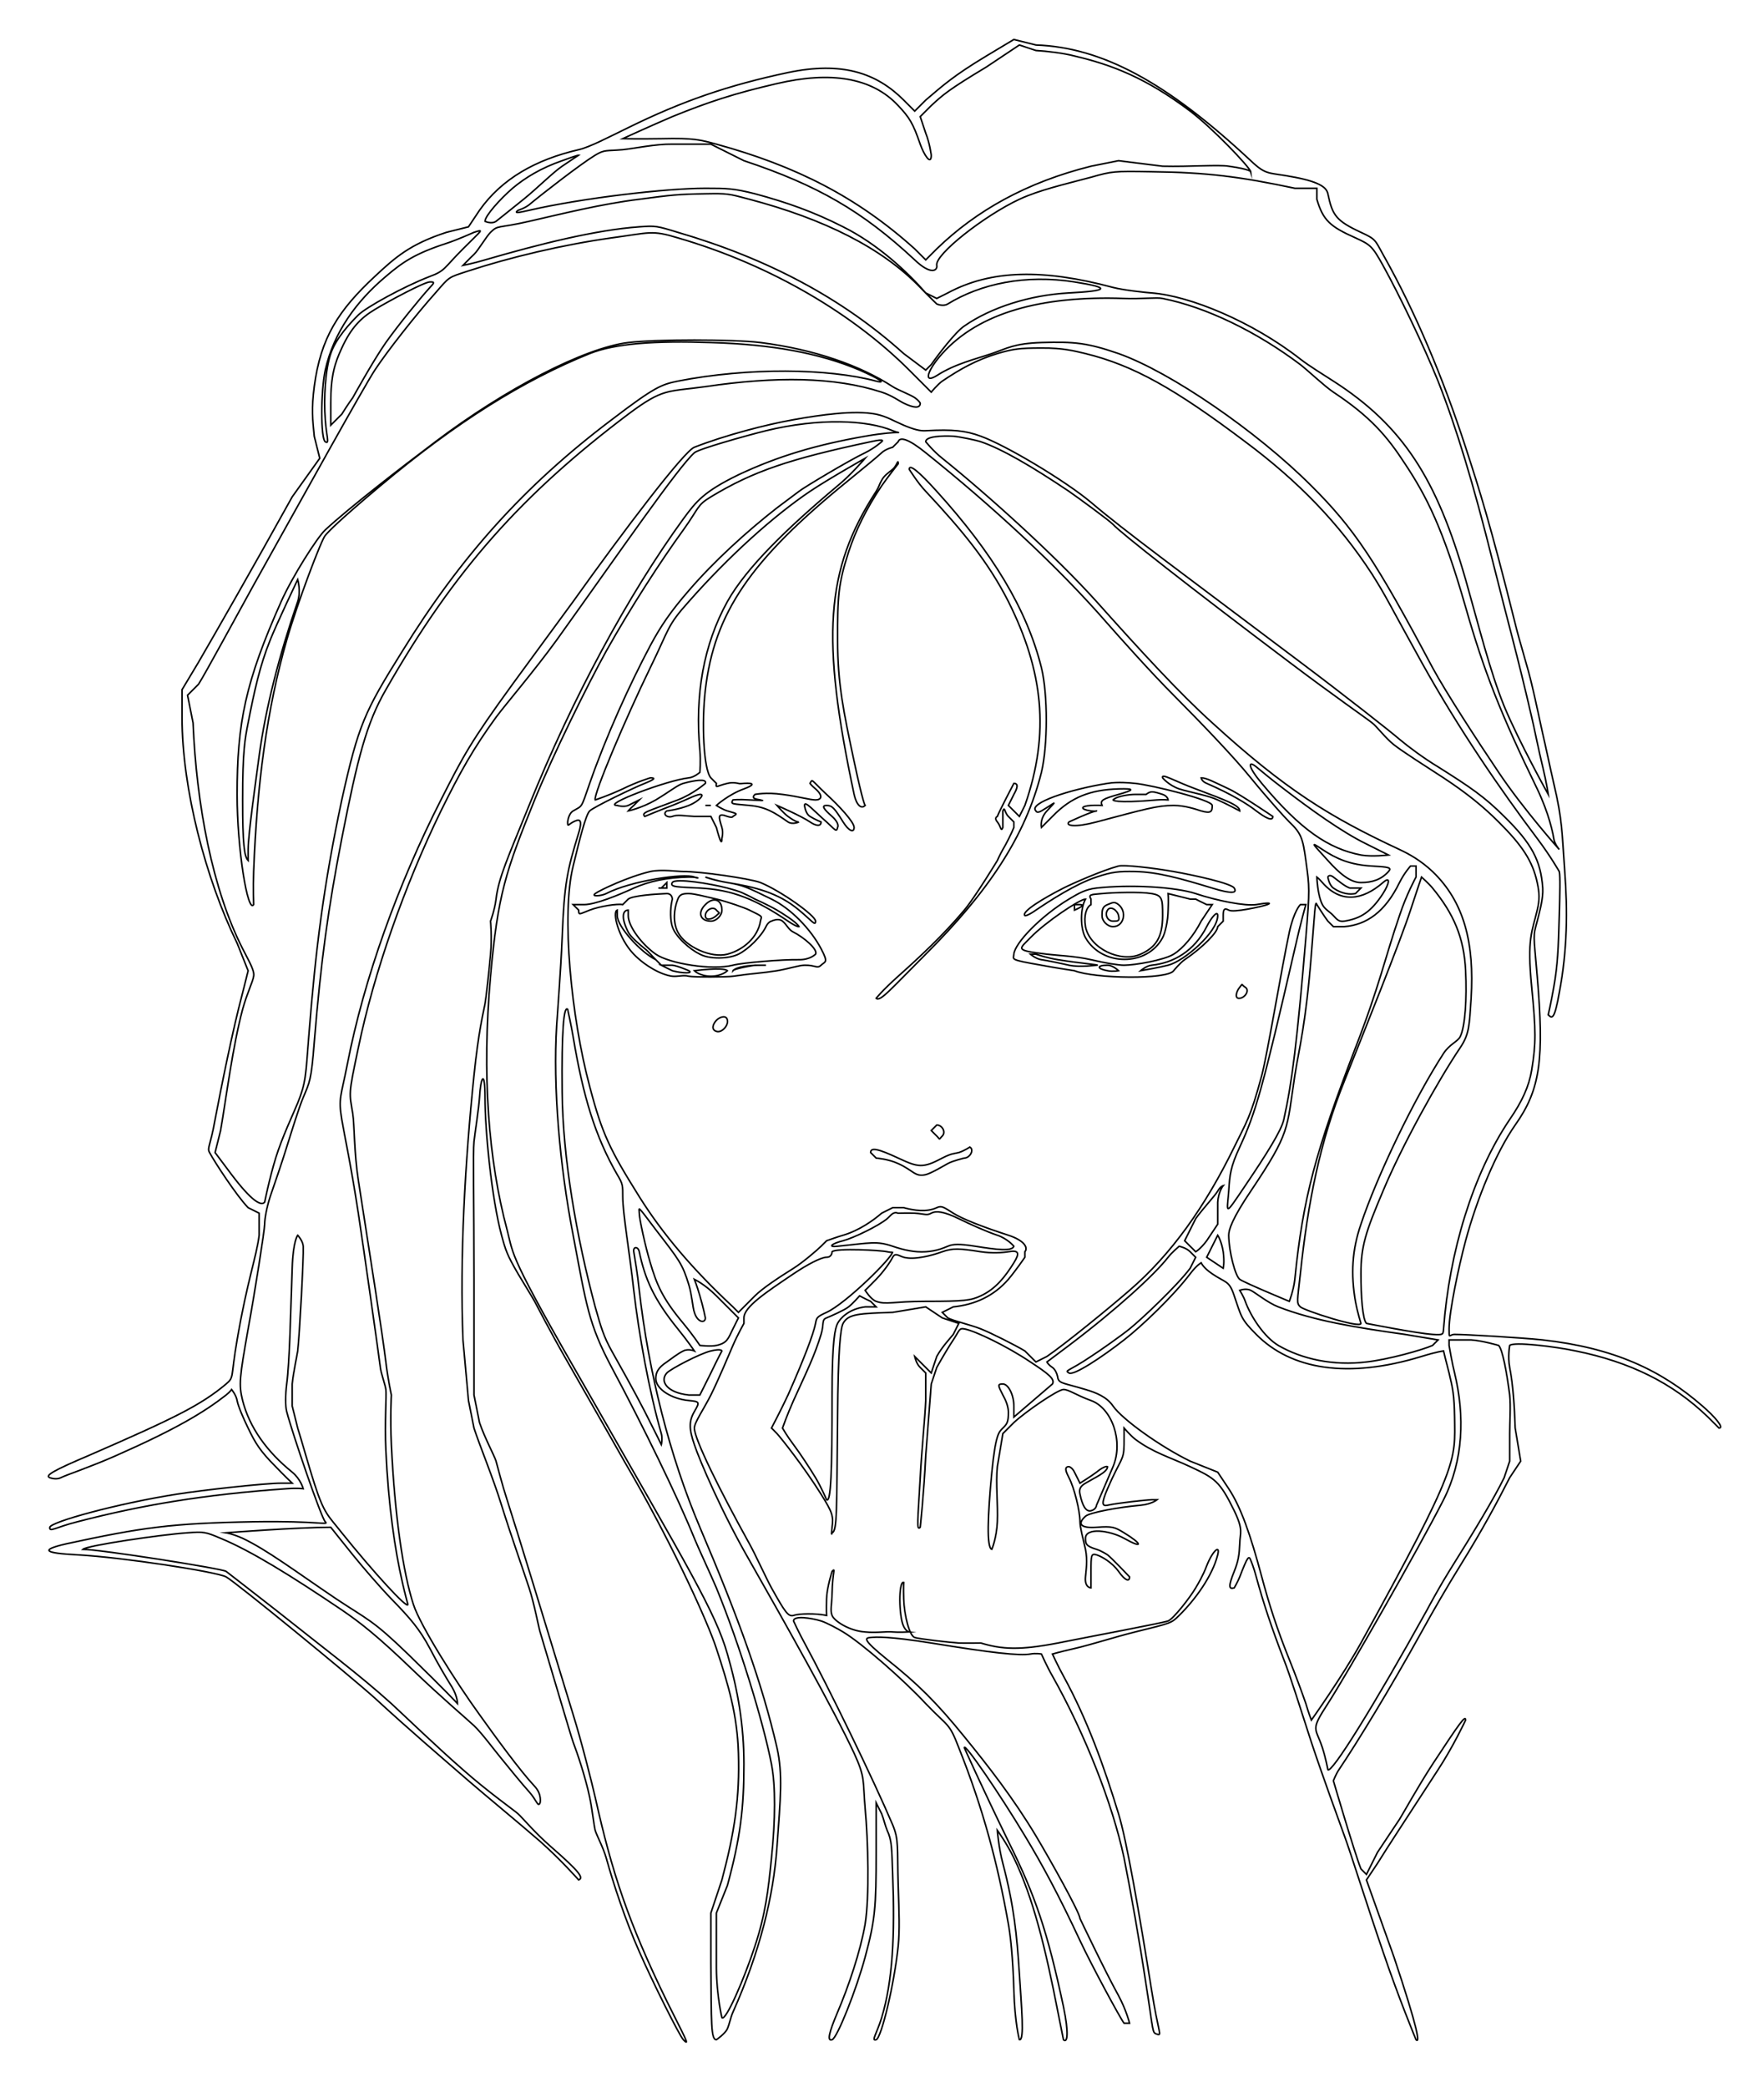 <?xml version="1.0" encoding="UTF-8"?>
<svg xmlns="http://www.w3.org/2000/svg" xmlns:xlink="http://www.w3.org/1999/xlink" width="453.843pt" height="536.854pt" viewBox="0 0 453.843 536.854" version="1.1">
<g id="surface1">
<path style="fill:none;stroke-width:0.399;stroke-linecap:butt;stroke-linejoin:miter;stroke:rgb(0%,0%,0%);stroke-opacity:1;stroke-miterlimit:10;" d="M 257.955 450.716 C 249.451 445.606 246.689 443.044 242.365 439.376 L 239.529 436.54 L 236.697 439.376 C 229.681 446.392 220.806 449.36 206.931 446.462 C 191.681 443.22 179.818 439.173 165.83 432.29 C 160.732 429.806 155.838 427.243 153.072 426.618 C 142.025 424.067 133.279 419.134 127.56 411.028 L 124.724 406.778 L 119.056 405.36 C 109.619 402.294 105.814 398.852 100.63 394.02 C 91.302 385.321 86.705 378.321 85.041 365.673 C 84.302 360.052 84.611 357.149 85.041 352.919 L 86.459 347.247 L 79.373 337.325 C 69.064 318.731 59.541 302.165 55.275 294.806 L 51.025 287.72 L 51.025 280.634 C 51.025 262.208 57.123 239.083 65.197 222.524 L 68.033 215.435 L 66.615 209.767 C 64.048 200.185 61.123 185.52 59.529 177.169 C 58.298 170.188 57.423 169.903 58.111 168.665 C 59.443 166.161 65.08 157.548 68.033 154.489 L 70.869 153.071 L 70.869 147.403 C 70.166 141.778 67.826 135.841 65.197 120.474 C 63.494 110.7 64.521 110.974 62.361 109.134 C 55.849 103.669 49.025 100.317 26.931 90.708 C 17.798 86.833 15.685 85.548 17.009 85.04 C 17.009 85.04 18.58 84.395 19.841 85.04 C 21.099 85.696 27.541 87.829 34.017 90.708 C 49.576 97.571 56.779 101.938 62.361 106.302 C 63.466 107.192 63.779 107.72 63.779 107.72 C 63.779 107.72 64.966 106.282 65.197 104.884 C 65.435 103.485 66.791 100.345 68.033 97.798 C 69.869 93.962 71.111 91.884 75.119 87.876 C 77.076 85.825 79.373 83.622 79.373 83.622 C 79.373 83.622 77.955 83.622 76.537 83.622 C 72.283 83.622 56.607 81.884 49.607 80.79 C 34.209 78.349 17.287 73.673 17.009 72.286 C 16.818 70.88 18.595 72.329 24.095 73.7 C 40.552 77.989 56.744 80.724 77.955 82.204 C 80.779 82.415 82.205 82.204 82.205 82.204 C 82.205 82.204 81.568 84.665 79.373 86.458 C 72.763 91.809 68.365 98.017 66.615 104.884 C 65.588 109.009 65.818 110.747 68.033 123.309 C 69.822 133.067 72.283 148.821 72.283 150.239 C 72.283 151.657 72.826 154.63 73.701 157.325 C 74.619 160.005 76.713 166.017 77.955 170.079 C 79.232 174.138 81.099 180.227 82.205 182.837 C 83.845 186.759 84.279 187.118 85.041 197.009 C 86.783 218.196 88.611 231.364 92.127 249.45 C 96.22 270.313 98.505 279.13 103.466 287.72 C 121.021 318.497 138.662 338.114 165.83 358.587 C 174.908 365.38 175.845 364.294 185.673 365.673 C 203.9 368.364 218.896 368.196 231.025 364.255 C 233.724 363.384 235.423 362.044 236.697 361.423 C 239.248 360.188 240.947 360.005 240.947 361.423 C 240.947 361.423 240.685 362.017 239.529 362.841 C 238.357 363.63 235.037 364.884 233.861 365.673 C 225.541 371.079 213.904 375.212 199.845 377.013 C 192.81 377.876 172.861 377.876 165.83 377.013 C 154.576 375.63 134.31 365.181 116.22 351.501 C 107.166 344.677 94.123 334.591 87.877 328.821 C 85.802 326.892 79.431 316.864 76.537 310.399 C 67.314 289.681 65.197 279.216 65.197 260.79 C 65.197 246.618 67.947 230.04 69.451 232.442 C 69.451 232.442 69.295 236.7 69.451 240.946 C 70.318 263.606 72.877 282.763 77.955 300.477 C 80.689 310.013 86.908 326.368 87.877 327.407 C 88.81 328.474 91.193 331.052 102.048 340.161 C 121.591 356.56 138.822 367.274 155.908 374.177 C 162.486 376.81 172.923 377.509 187.088 377.013 C 202.673 376.552 214.92 374.356 225.357 369.927 C 230.552 367.657 232.345 366.356 229.611 367.091 C 217.287 370.392 196.666 370.638 178.584 367.091 C 174.427 366.208 172.838 365.778 161.576 357.169 C 138.939 340.11 122.611 321.759 107.716 297.642 C 97.955 282.017 96.423 278.743 92.127 259.372 C 87.412 237.192 85.404 221.032 83.623 198.427 C 82.845 188.536 82.912 186.677 80.787 181.419 C 79.728 178.79 76.787 172.665 75.119 167.247 C 73.463 161.825 72.283 155.907 72.283 155.907 C 71.373 154.821 68.908 156.212 63.779 162.993 L 59.529 168.665 L 60.947 174.333 C 62.392 182.712 64.048 195.931 66.615 205.513 C 67.728 209.618 69.259 212.614 69.451 214.02 C 69.697 215.415 68.552 217.321 66.615 221.106 C 58.892 236.259 54.748 257.977 53.857 279.216 L 52.443 286.302 L 55.275 289.138 C 56.826 291.513 65.326 307.212 69.451 314.649 C 82.588 338.157 97.545 365.173 100.63 369.927 C 103.728 374.677 111.478 384.501 116.22 389.77 C 119.947 394.04 119.334 393.685 124.724 395.438 C 135.502 398.962 148.947 402.165 161.576 403.942 C 171.412 405.255 171.806 406.013 178.584 403.942 C 203.084 396.825 224.084 383.958 238.115 369.927 C 241.119 366.919 243.783 364.255 243.783 364.255 C 243.783 364.255 245.455 366.278 246.619 367.091 C 251.322 370.255 255.369 372.52 260.791 374.177 C 264.869 375.384 266.459 375.595 272.13 375.595 C 277.798 375.653 280.705 374.813 283.466 374.177 C 295.857 371.134 306.459 365.149 324.572 351.501 C 338.209 341.337 348.677 330.56 357.17 317.485 C 360.947 311.489 360.994 310.923 369.927 294.806 C 379.576 277.47 390.306 261.903 399.689 249.45 C 403.103 244.923 405.361 240.946 405.361 240.946 C 405.65 239.56 405.509 235.274 405.361 229.61 C 405.138 221.11 404.935 216.767 403.943 211.185 C 403.205 206.997 402.525 204.099 402.525 204.099 C 403.517 203.087 404.13 202.786 405.361 209.767 C 407.482 220.903 407.502 231.056 406.775 240.946 C 406.033 250.841 406.24 253.974 403.943 263.626 C 402.986 267.767 401.763 273.626 401.107 276.38 C 400.47 279.142 399.287 285.009 398.271 289.138 C 397.318 293.282 395.005 300.591 394.021 304.727 C 387.505 330.856 384.767 339.298 381.263 350.083 C 375.572 367.606 368.38 384.888 360.005 399.688 C 357.943 403.407 358.197 403.583 354.334 405.36 C 347.912 408.352 346.99 409.731 345.83 415.282 C 345.513 416.661 344.287 418.192 337.326 419.532 C 330.369 420.884 330.107 419.892 325.99 423.786 C 304.22 444.083 287.709 452.927 270.713 453.548 L 265.041 454.966 Z M 280.634 450.716 C 290.291 448.45 299.08 445.071 310.396 436.54 C 316.048 432.267 325.576 422.306 325.99 420.95 C 325.99 420.95 325.931 421.579 320.318 422.368 C 317.521 422.81 310.396 422.196 303.31 422.368 L 291.97 423.786 L 284.884 422.368 C 268.384 418.255 255.377 410.97 245.201 401.106 L 242.365 398.274 L 239.529 401.106 C 224.783 414.384 209.013 422.427 188.506 428.036 C 184.4 429.138 182.834 429.661 174.334 429.454 C 168.666 429.356 164.412 429.454 164.412 429.454 C 164.412 429.454 171.951 432.907 177.166 435.122 C 186.361 438.856 193.048 441.079 204.095 443.626 C 217.9 446.841 228.513 445.216 235.279 437.958 C 238.201 434.868 239.103 433.395 240.947 428.036 C 241.884 425.36 243.783 422.368 243.783 425.204 C 243.783 425.204 243.42 428.239 242.365 430.872 L 240.947 435.122 L 243.783 437.958 C 246.912 440.837 248.236 442.04 257.955 447.88 L 266.459 453.548 L 270.713 452.13 C 273.541 451.974 277.896 451.446 280.634 450.716 Z M 195.591 423.786 C 214.42 417.52 226.056 410.841 239.529 398.274 C 243.623 394.349 245.447 395.458 245.201 396.856 C 244.658 399.638 257.466 409.669 266.459 413.864 C 271.603 416.251 278.041 417.7 284.884 419.532 C 290.341 421.067 290.556 421.122 300.474 420.95 C 314.646 420.802 323.463 419.645 337.326 416.696 L 342.998 416.696 L 342.998 413.864 C 344.588 408.423 346.443 406.825 352.92 403.942 C 356.787 402.181 357.255 401.813 360.005 396.856 C 364.127 389.419 370.463 376.29 374.177 367.091 C 378.853 355.224 383.209 340.946 388.349 320.317 C 392.123 305.192 394.447 297.204 398.271 280.634 C 398.935 277.876 400.08 272.005 401.107 267.876 C 402.107 263.743 402.525 260.79 402.525 260.79 C 402.525 260.79 394.998 274.31 391.185 283.47 C 387.47 292.665 384.759 303.798 381.263 316.067 C 373.841 341.954 365.138 355.606 347.248 367.091 C 344.873 368.634 340.974 371.013 338.744 372.759 C 326.459 382.36 310.369 389.024 300.474 389.77 C 299.064 389.868 293.298 390.477 290.556 391.185 C 272.755 395.954 259.263 395.817 248.033 389.77 L 245.201 388.352 L 242.365 389.77 C 237.716 395.118 229.99 402.364 221.107 406.778 C 213.529 410.638 206.638 413.067 198.427 415.282 C 192.927 416.653 191.341 416.696 185.673 416.696 C 175.752 416.696 154.127 414.216 140.318 411.028 C 137.556 410.392 136.349 410.177 137.482 411.028 C 137.482 411.028 139.216 411.556 140.318 412.446 C 143.584 415.169 153.681 423.013 157.326 425.204 C 159.736 426.692 160.177 426.251 164.412 426.618 C 167.232 426.907 172.916 428.11 177.166 428.036 L 187.088 428.036 Z M 153.072 425.204 C 153.072 425.204 151.158 423.97 148.822 422.368 C 146.47 420.782 142.216 416.52 138.9 413.864 C 135.595 411.188 131.814 408.192 131.814 408.192 C 130.638 407.403 128.978 408.192 128.978 408.192 C 128.978 409.61 132.857 413.907 136.064 416.696 C 139.326 419.427 143.459 421.938 148.822 423.786 C 152.81 425.251 153.072 425.204 153.072 425.204 Z M 197.009 413.864 C 216.193 408.794 231.103 401.38 240.947 391.185 C 242.908 389.142 245.201 386.935 245.201 386.935 C 245.201 386.935 246.834 386.185 248.033 386.935 C 256.486 392.134 268.033 394.599 280.634 392.602 C 290.431 391.052 289.123 390.306 279.216 389.77 C 269.31 389.251 259.271 386.118 252.287 381.263 C 249.935 379.681 245.404 373.669 243.783 371.345 L 242.365 369.927 L 236.697 374.177 C 220.896 388.403 201.709 398.599 178.584 405.36 C 173.162 407.017 172.904 407.087 168.662 406.778 C 157.353 405.985 142.588 402.227 128.978 398.274 C 126.267 397.442 123.31 396.856 123.31 396.856 C 123.31 396.856 125.107 398.724 126.142 399.688 C 127.181 400.653 129.377 404.376 130.396 405.36 C 132.423 407.341 132.029 406.282 140.318 408.192 C 148.607 410.079 158.818 412.653 168.662 413.864 C 177.091 414.989 178.588 415.157 185.673 415.282 C 191.341 415.38 191.533 415.329 197.009 413.864 Z M 123.31 401.106 C 118.298 396.095 118.791 395.497 114.806 394.02 C 108.189 391.481 98.392 386.095 96.38 384.099 C 94.377 382.095 90.654 378.204 89.291 374.177 C 87.908 370.157 87.439 362.821 87.877 357.169 C 88.173 352.927 89.072 350.739 87.877 351.501 C 86.673 352.251 86.697 364.38 87.877 369.927 C 90.041 379.606 95.865 387.642 103.466 394.02 C 107.771 397.708 110.97 399.895 119.056 402.524 C 121.755 403.392 126.142 405.36 126.142 405.36 C 128.845 406.216 128.31 406.126 123.31 401.106 Z M 114.806 391.185 C 111.959 388.028 106.759 381.626 103.466 377.013 C 100.213 372.368 94.963 362.841 94.963 362.841 C 94.963 362.841 93.611 361.001 92.127 358.587 L 89.291 355.751 L 89.291 361.423 C 89.291 368.509 90.33 371.743 92.127 375.595 C 94.486 380.751 96.986 383.325 100.63 385.517 C 104.267 387.72 113.388 392.602 114.806 392.602 C 116.22 392.665 115.779 392.216 114.806 391.185 Z M 303.31 388.352 C 314.431 386.149 327.423 379.872 338.744 371.345 C 340.97 369.591 344.9 365.841 347.248 364.255 C 356.705 357.997 361.041 352.962 365.673 345.829 C 371.15 337.56 375.404 329.415 381.263 308.981 C 385.923 292.622 390.369 281.317 399.689 262.208 C 402.74 255.813 403.724 250.852 403.943 249.45 C 404.123 248.048 405.361 246.618 405.361 246.618 C 405.361 246.618 396.076 257.04 389.767 266.462 C 384.22 274.685 376.13 287.157 372.759 293.388 C 358.123 320.923 352.623 329.157 341.58 340.161 C 327.548 354.192 305.334 369.446 291.97 374.177 C 283.931 376.946 280.63 377.267 272.13 377.013 C 265.048 376.767 263.4 375.548 259.373 374.177 C 255.353 372.794 249.959 371.587 245.201 368.509 C 241.595 366.255 242.822 369.966 246.619 374.177 C 256.099 384.712 272.142 389.095 293.388 388.352 C 297.638 388.188 301.931 388.669 303.31 388.352 Z M 80.787 310.399 C 76.173 296.997 72.576 283.352 70.869 270.712 C 69.931 263.688 68.091 250.868 68.033 246.618 C 68.033 243.782 68.033 243.782 68.033 243.782 C 67.029 244.786 66.615 248.036 66.615 259.372 C 66.615 272.13 67.22 275.044 68.033 279.216 C 69.67 287.56 71.048 293.907 73.701 300.477 C 75.259 304.431 80.787 316.067 80.787 316.067 C 80.787 316.067 81.67 313.091 80.787 310.399 Z M 80.787 310.399 " transform="matrix(1,0,0,-1,-4.193,465.122)"/>
<path style="fill:none;stroke-width:0.399;stroke-linecap:butt;stroke-linejoin:miter;stroke:rgb(0%,0%,0%);stroke-opacity:1;stroke-miterlimit:10;" d="M 208.349 357.169 C 201.369 355.938 190.759 353.173 182.838 350.083 C 180.189 349.067 164.822 328.86 151.654 310.399 C 148.322 305.81 141.064 296.017 136.064 289.138 C 125.236 274.231 123.412 270.747 117.638 259.372 C 106.701 237.903 97.873 213.602 93.545 191.341 C 91.923 182.993 91.201 182.759 92.127 177.169 C 92.83 172.974 94.451 165.681 96.38 153.071 C 97.666 144.669 101.709 116.2 102.048 113.388 C 102.189 111.977 103.275 109.122 103.466 107.72 C 103.67 106.313 103.13 99.204 103.466 92.126 C 104.107 77.97 105.806 66.395 107.716 58.11 C 108.326 55.345 109.134 52.442 109.134 52.442 C 109.134 51.024 100.119 60.927 92.127 70.868 C 88.638 75.333 87.638 75.528 85.041 83.622 C 83.728 87.665 81.654 95.099 80.787 97.798 L 79.373 103.466 L 79.373 109.134 C 79.646 111.954 80.568 116.239 80.787 117.638 C 81.263 121.864 82.349 141.739 82.205 144.567 C 82.119 145.981 80.787 147.403 80.787 147.403 C 80.787 147.403 79.58 145.981 79.373 138.899 C 78.955 127.567 78.713 114.755 77.955 109.134 C 77.603 106.321 77.588 103.419 77.955 102.048 C 79.365 96.559 86.857 74.684 87.877 73.7 C 88.877 72.7 86.455 73.97 69.451 73.7 C 48.193 73.329 40.654 72.224 21.259 68.032 C 14.353 66.438 15.603 65.642 24.095 65.196 C 35.42 64.602 59.861 60.86 62.361 59.528 C 64.853 58.173 94.31 34.036 100.63 28.349 C 110.021 19.712 117.24 13.595 124.724 7.087 C 129.009 3.376 137.802 -3.855 143.15 -8.503 C 148.459 -13.198 153.072 -18.425 153.072 -18.425 C 154.392 -17.909 153.463 -16.444 145.986 -9.921 C 141.709 -6.202 138.545 -2.355 137.482 -1.417 C 136.427 -0.468 129.677 4.286 123.31 9.923 C 116.892 15.501 108.013 24.052 104.884 26.931 C 96.459 34.517 88.427 40.438 75.119 51.024 C 68.42 56.259 62.361 60.946 62.361 60.946 C 61.162 61.696 29.763 66.614 25.513 66.614 C 26.548 67.583 45.373 70.372 52.443 70.868 C 56.681 71.165 57.033 71.11 60.947 69.45 C 68.806 66.208 79.201 59.743 92.127 51.024 C 96.81 47.829 101.377 44.294 110.552 35.434 C 117.701 28.556 124.072 23.192 126.142 21.259 C 128.201 19.309 131.408 14.927 133.228 12.755 C 135.009 10.552 138.42 6.36 140.318 4.251 C 142.232 2.161 142.599 0.114 143.15 1.419 C 143.15 1.419 143.677 3.606 141.736 5.669 C 137.869 9.813 131.685 18.333 127.56 24.095 C 121.728 32.122 112.267 47.04 110.552 52.442 C 107.923 60.528 105.752 75.142 104.884 93.544 C 104.548 100.622 104.884 106.302 104.884 106.302 C 104.884 106.302 103.955 110.583 103.466 114.806 C 102.627 121.841 99.416 141.97 96.38 161.575 C 95.295 168.579 95.377 175.782 94.963 178.587 C 94.076 184.185 93.728 183.114 96.38 195.595 C 100.404 215.024 108.318 237.431 117.638 256.54 C 122.662 266.704 125.982 272.606 131.814 280.634 C 134.353 284.044 141.572 292.45 147.404 300.477 C 163.904 323.524 178.623 344.872 182.838 348.665 C 183.888 349.618 195.763 352.962 201.263 354.337 C 215.037 357.669 227.338 357.102 233.861 354.337 C 236.49 353.278 236.552 354.606 226.775 352.919 C 214.213 350.704 204.435 347.825 194.177 342.997 C 185.259 338.645 183.365 336.22 180.002 331.657 C 165.841 312.165 151.466 285.552 140.318 257.954 C 135.006 244.813 132.482 239.489 131.814 233.86 C 131.478 231.048 130.396 228.192 130.396 228.192 C 130.396 228.192 130.802 223.919 130.396 219.688 C 130.033 215.45 129.236 208.325 128.978 206.931 C 128.439 204.149 127.31 199.786 126.142 188.505 C 123.814 165.95 122.455 141.716 123.31 120.474 L 124.724 104.884 L 126.142 97.798 C 127.435 93.747 131.158 84.731 133.228 77.954 C 135.771 69.841 139.002 60.739 140.318 56.692 C 141.65 52.657 142.736 46.712 143.15 45.356 C 145.611 37.216 151.146 18.333 151.654 17.009 C 152.654 14.356 154.728 8.38 155.908 2.833 C 156.502 0.063 156.982 -4.296 157.326 -5.671 C 157.724 -7.03 159.377 -10.03 160.158 -12.757 C 162.052 -19.585 165.205 -29.081 168.662 -36.851 C 172.068 -44.644 179.017 -58.507 180.002 -59.526 C 181.966 -61.569 180.146 -58.499 175.752 -49.608 C 165.81 -29.226 161.654 -16.53 157.326 2.833 C 156.369 6.977 153.763 17.329 151.654 24.095 C 143.369 51.204 137.681 69.927 134.646 79.372 C 133.334 83.415 132.197 87.931 131.814 89.294 C 131.423 90.653 128.923 95.188 127.56 99.216 L 126.142 106.302 L 126.142 136.063 C 126.142 155.907 125.845 168.681 126.142 171.497 C 126.474 174.313 127.373 180.009 127.56 182.837 C 127.896 188.497 128.978 189.923 128.978 182.837 C 128.978 174.333 130.662 156.985 133.228 147.403 C 134.345 143.302 134.646 142.392 137.482 137.481 C 138.935 135.048 141.048 131.634 141.736 130.395 C 142.412 129.149 145.986 122.169 150.24 114.806 C 154.463 107.427 159.451 98.645 161.576 94.962 C 163.67 91.263 166.517 86.255 167.248 85.04 C 177.779 66.575 186.318 47.841 188.506 41.102 C 191.603 31.677 193.881 24.091 194.177 14.173 C 194.533 2.841 193.205 -6.101 189.923 -18.425 L 187.088 -26.929 L 187.088 -39.687 C 187.197 -55.276 187.088 -59.526 188.506 -59.526 C 188.506 -59.526 190.763 -57.987 191.341 -56.694 C 191.888 -55.386 192.181 -53.737 192.759 -52.441 C 199.705 -36.917 203.185 -22.644 204.095 -9.921 C 205.009 2.802 205.619 8.669 204.095 15.591 C 200.271 32.161 194.263 48.817 184.256 72.286 C 176.502 90.548 171.068 112.106 168.662 133.231 C 168.228 137.458 167.478 141.755 167.248 143.153 C 167.033 144.552 168.392 144.544 168.662 143.153 C 170.123 136.216 172.341 131.02 178.584 123.309 C 181.267 120.009 182.838 117.638 182.838 117.638 C 182.838 117.638 181.259 118.298 180.002 117.638 C 178.716 117.04 176.9 115.63 175.752 114.806 C 173.373 113.263 172.916 111.97 172.916 110.552 C 172.916 107.72 177.185 105.255 181.42 104.884 C 184.24 104.618 184.267 104.497 182.838 102.048 C 181.42 99.595 181.451 97.563 182.838 93.544 C 184.173 89.509 189.923 76.056 197.009 63.782 C 206.111 47.759 218.548 25.735 223.939 14.173 C 226.9 7.735 226.146 7.059 226.775 0.001 C 227.56 -8.468 227.896 -22.769 226.775 -29.765 C 225.58 -36.749 222.478 -45.929 219.689 -52.441 C 217.474 -57.659 216.931 -59.991 218.271 -59.526 C 219.611 -59.066 224.572 -46.483 226.775 -38.269 C 229.357 -28.691 229.611 -25.511 229.611 -11.339 C 229.611 -4.253 229.611 1.419 229.611 1.419 C 229.611 1.419 230.404 -0.144 231.025 -1.417 C 231.56 -2.73 231.888 -4.366 232.443 -5.671 C 233.634 -8.241 233.615 -9.925 233.861 -17.007 C 234.459 -32.585 233.892 -44.362 231.025 -53.858 C 229.783 -57.925 228.256 -59.944 229.611 -59.526 C 230.955 -59.081 234.259 -45.304 235.279 -35.433 C 235.693 -31.202 235.513 -26.925 235.279 -19.843 C 234.986 -9.925 235.494 -8.179 233.861 -4.253 C 228.877 7.489 217.271 31.309 211.185 42.52 C 209.81 45.001 208.349 48.188 208.349 48.188 C 208.349 49.606 212.724 49.017 215.435 48.188 C 216.795 47.782 219.904 46.106 221.107 45.356 C 225.966 42.434 236.564 33.149 242.365 26.931 C 248.24 20.782 248.33 22.208 250.869 15.591 C 257.185 -0.198 260.92 -14.409 263.627 -29.765 C 264.142 -32.55 264.791 -38.273 265.041 -46.773 C 265.279 -55.273 266.459 -59.526 266.459 -59.526 C 267.838 -59.862 266.978 -51.007 266.459 -42.519 C 265.818 -32.62 265.084 -25.14 262.209 -14.175 C 261.107 -10.066 260.791 -5.671 260.791 -5.671 C 260.791 -5.671 263.177 -8.933 265.041 -12.757 C 269.978 -22.964 273.134 -35.745 276.38 -52.441 C 277.201 -56.612 277.798 -59.526 277.798 -59.526 C 278.806 -60.523 279.248 -57.96 277.798 -51.023 C 273.673 -31.616 270.556 -22.468 263.627 -8.503 C 256.791 5.509 252.287 15.591 252.287 15.591 C 252.287 17.009 261.306 3.849 267.877 -7.085 C 272.283 -14.362 276.658 -22.456 282.052 -34.015 C 285.056 -40.433 292.498 -54.175 293.388 -55.276 C 293.388 -55.276 294.806 -55.276 294.806 -55.276 C 294.806 -55.276 293.986 -51.933 291.97 -48.191 C 288.537 -41.991 282.052 -28.347 282.052 -28.347 C 282.052 -26.929 274.353 -13.167 270.713 -7.085 C 264.873 2.634 258.556 10.739 252.287 18.427 C 245.15 27.235 240.209 32.091 232.443 38.267 C 225.834 43.618 226.779 43.813 228.193 43.938 C 229.603 44.059 232.584 44.294 243.783 42.52 C 259.17 40.001 266.502 39.192 269.295 39.684 C 270.689 39.946 272.13 39.684 272.13 39.684 C 272.13 39.684 273.548 36.47 274.963 34.017 C 283.314 19.2 290.443 1.106 293.388 -12.757 C 295.056 -21.097 297.365 -34.144 299.06 -45.355 C 301.052 -57.952 300.552 -57.651 301.892 -58.112 C 303.248 -58.526 302.252 -57.972 300.474 -46.773 C 297.338 -27.179 294.068 -8.187 291.97 -1.417 C 288.244 10.782 283.923 22.829 277.798 34.017 C 276.423 36.497 274.963 39.684 274.963 39.684 C 274.963 39.684 276.49 40.145 280.634 41.102 C 284.783 42.036 290.724 43.985 296.224 45.356 C 305.857 47.72 305.525 47.638 307.564 49.606 C 311.607 53.579 316.111 59.696 317.486 65.196 C 318.189 67.942 316.201 66.321 314.65 62.364 C 313.634 59.716 312.537 57.915 311.814 56.692 C 310.396 54.239 306.056 48.684 304.728 48.188 C 303.404 47.681 284.72 44.184 276.38 42.52 C 266.642 40.626 261.959 40.864 256.537 42.52 C 256.537 42.52 252.287 42.454 250.869 42.52 C 248.041 42.72 240.884 43.52 239.529 43.938 C 238.173 44.352 236.838 49.61 236.697 53.86 C 236.603 56.692 236.697 58.11 236.697 58.11 C 235.357 58.571 235.408 49.298 236.697 46.77 C 237.306 45.493 238.115 45.356 238.115 45.356 C 238.115 45.356 235.271 45.227 233.861 45.356 C 232.455 45.528 229.595 45.075 226.775 45.356 C 222.533 45.653 218.763 48.278 218.271 49.606 C 217.716 50.911 218.22 52.442 218.271 55.274 C 218.381 60.942 219.271 61.946 218.271 60.946 C 218.271 60.946 216.908 56.692 216.853 53.86 C 216.759 51.024 216.853 49.606 216.853 49.606 C 214.08 50.196 209.677 50.102 208.349 49.606 C 206.986 49.216 206.138 50.509 202.681 56.692 C 201.306 59.173 198.412 65.567 197.009 68.032 C 189.451 81.669 182.838 94.962 182.838 97.798 C 182.838 99.216 185.158 102.513 187.088 106.302 C 188.974 110.11 191.65 116.446 192.759 119.056 C 193.877 121.661 195.591 124.727 195.591 124.727 C 195.591 124.727 195.591 126.142 195.591 126.142 C 195.591 128.977 201.298 132.727 208.349 137.481 C 211.877 139.852 215.435 141.735 216.853 141.735 C 218.271 141.735 218.271 143.153 218.271 143.153 C 219.263 144.165 231.076 143.517 232.443 143.153 C 233.83 142.852 233.861 143.153 233.861 143.153 C 233.861 141.735 221.99 129.958 216.853 127.559 C 214.263 126.407 214.279 126.118 214.017 124.727 C 213.478 121.942 210.951 115.372 206.931 106.302 C 205.134 102.446 202.681 97.798 202.681 97.798 C 202.681 97.798 203.131 97.415 204.095 96.38 C 205.064 95.341 210.927 88.001 215.435 80.79 C 218.455 75.993 218.627 75.095 218.271 72.286 C 217.963 69.466 218.271 70.868 218.271 70.868 C 219.611 71.321 219.435 76.54 219.689 100.63 C 219.806 117.638 220.42 123.485 221.107 124.727 C 222.439 127.227 225.361 127.263 233.861 127.559 L 242.365 128.977 L 246.619 126.142 L 250.869 124.727 L 249.451 121.892 C 248.56 120.79 246.58 118.7 245.201 116.224 L 243.783 111.97 L 240.947 114.806 C 239.947 115.806 239.529 116.224 239.529 116.224 C 239.529 116.224 239.912 114.352 240.947 113.388 L 242.365 111.97 L 242.365 104.884 C 242.201 100.634 241.306 92.118 240.947 85.04 C 240.314 73.72 239.947 71.282 240.947 72.286 C 240.947 72.286 241.881 80.802 242.365 90.708 L 243.783 109.134 L 245.201 113.388 C 246.58 115.864 248.638 119.313 249.451 120.474 C 251.029 122.829 250.896 123.579 252.287 123.309 C 255.08 122.825 263.42 118.767 269.295 114.806 C 274.045 111.708 275.673 110.36 274.963 109.134 C 274.963 109.134 265.041 100.63 265.041 100.63 C 265.041 100.63 265.041 102.048 265.041 103.466 C 265.041 106.302 263.627 109.134 262.209 109.134 C 260.791 109.134 260.92 108.825 262.209 106.302 C 262.92 105.075 263.576 103.466 263.627 102.048 C 263.673 99.216 263.205 98.806 262.209 97.798 C 261.205 96.794 260.357 96.329 259.373 86.458 C 258.287 75.173 257.998 66.958 259.373 66.614 C 259.373 66.614 260.591 69.454 260.791 73.7 C 260.998 77.95 260.326 83.649 260.791 87.876 L 262.209 96.38 L 265.041 99.216 C 268.162 102.102 276.38 107.72 277.798 107.72 C 279.216 107.72 280.888 106.337 284.884 104.884 C 290.228 102.989 293.314 94.403 290.556 87.876 C 289.447 85.267 286.873 79.251 286.302 77.954 C 286.302 77.954 286.259 76.888 284.884 76.536 C 283.509 76.192 282.634 78.017 282.052 80.79 C 281.732 82.169 282.24 82.915 283.466 83.622 C 285.9 85.079 289.138 86.458 289.138 87.876 C 289.138 87.876 288.49 88.259 286.302 86.458 C 285.185 85.587 282.052 83.622 282.052 83.622 C 282.052 83.622 281.267 85.192 280.634 86.458 C 280.013 87.731 279.216 87.876 279.216 87.876 C 277.798 87.876 278.572 86.302 279.216 85.04 C 280.548 82.536 282.052 76.536 282.052 73.7 C 282.052 72.286 282.83 69.376 283.466 66.614 C 284.052 63.841 283.591 60.938 283.466 59.528 C 283.193 56.708 284.884 56.692 284.884 56.692 C 284.884 56.692 284.884 58.11 284.884 60.946 C 284.884 65.196 284.935 65.563 286.302 65.196 C 287.658 64.782 290.306 63.239 291.97 60.946 C 293.599 58.622 294.806 58.11 294.806 59.528 C 294.806 59.528 290.263 64.337 289.138 65.196 C 289.138 65.196 287.654 66.192 286.302 66.614 C 283.591 67.442 283.466 68.032 283.466 69.45 C 283.466 72.286 289.67 71.513 293.388 69.45 C 298.33 66.665 298.228 67.915 293.388 70.868 C 290.959 72.325 290.545 72.579 286.302 72.286 C 282.06 71.989 281.361 73.224 283.466 75.118 C 284.513 76.075 291.994 77.458 297.642 77.954 C 300.466 78.204 301.892 79.372 301.892 79.372 C 301.892 79.372 301.892 79.372 300.474 79.372 C 299.06 79.321 291.908 78.556 289.138 77.954 C 287.748 77.684 287.474 78.294 289.138 82.204 C 292.502 90.017 293.338 89.294 293.388 93.544 C 293.427 94.962 293.388 97.798 293.388 97.798 C 293.388 97.798 295.107 95.833 296.224 94.962 C 300.74 91.536 305.259 90.27 310.396 87.876 C 316.814 84.868 318.009 84.181 321.736 76.536 C 324.205 71.431 323.189 70.868 323.154 68.032 C 323.025 65.2 322.795 63.575 321.736 60.946 C 320.142 57.005 320.38 56.278 321.736 56.692 C 321.736 56.692 322.623 58.216 323.154 59.528 C 325.185 64.821 325.505 65.11 325.99 63.782 C 325.99 63.782 326.673 62.267 327.404 59.528 C 329.263 52.688 331.447 46.208 334.494 38.267 C 336.08 34.321 338.951 25.095 341.58 17.009 C 344.248 8.934 348.63 -3.093 350.084 -7.085 C 351.588 -11.066 355.853 -24.788 360.005 -36.851 C 364.095 -48.933 368.509 -59.526 368.509 -59.526 C 369.509 -60.53 369.134 -57.085 362.838 -38.269 L 355.752 -18.425 L 358.588 -14.175 C 361.584 -9.362 364.916 -4.343 374.177 9.923 C 378.068 15.845 381.263 22.677 381.263 22.677 C 381.263 24.095 379.763 22.001 372.759 11.337 C 368.9 5.395 365.025 -1.644 364.255 -2.835 C 363.486 -4.023 360.92 -7.784 358.588 -11.339 L 355.752 -17.007 L 354.334 -15.589 C 352.744 -11.648 347.248 7.087 347.248 7.087 C 347.248 7.087 347.873 8.747 348.666 9.923 C 353.408 16.981 361.681 30.481 369.927 45.356 C 372.65 50.329 376.841 57.556 379.845 62.364 C 385.822 72.001 389.384 78.727 392.603 85.04 L 395.439 89.294 L 394.021 97.798 C 393.841 103.462 393.435 109.22 392.603 113.388 C 392.064 116.169 392.603 119.056 392.603 119.056 C 393.619 120.044 404.064 118.817 409.611 117.638 C 423.502 114.813 434.451 109.493 443.627 100.63 C 444.63 99.63 446.463 97.798 446.463 97.798 C 447.88 97.798 445.427 100.688 442.209 103.466 C 431.513 112.767 419.416 118.419 401.107 120.474 C 395.47 121.067 381.263 121.892 378.431 121.892 C 377.013 121.892 377.013 120.474 377.013 123.309 C 377.013 127.559 379.431 139.142 381.263 145.985 C 384.216 156.935 389.142 168.782 394.021 175.751 C 400.588 184.993 401.47 192.833 399.689 214.02 C 398.72 225.313 398.591 224.083 399.689 228.192 C 400.365 230.946 401.24 233.864 401.107 236.696 C 400.627 243.767 398.275 248.181 391.185 255.122 C 386.173 260.134 382.572 262.591 374.177 267.876 C 370.533 270.067 366.423 273.138 364.255 274.966 C 362.119 276.825 350.08 286.298 338.744 294.806 C 308.181 317.837 293.505 328.548 284.884 335.911 C 278.373 341.376 263.197 350.493 256.537 352.919 C 252.545 354.372 249.443 354.708 242.365 354.337 C 240.951 354.235 239.306 354.645 236.697 355.751 C 234.088 356.86 232.377 357.985 229.611 358.587 C 224.045 359.669 215.322 358.423 208.349 357.169 Z M 256.537 351.501 C 261.908 349.685 269.814 345.083 279.216 338.743 C 281.548 337.134 289.572 331.259 290.556 330.239 C 292.447 328.13 309.877 314.427 335.908 294.806 C 347.213 286.259 356.084 280.126 357.17 279.216 C 358.33 278.399 360.607 275.29 362.838 273.548 C 365.068 271.794 370.841 268.13 375.595 265.044 C 381.509 261.142 385.759 257.712 389.767 253.704 C 395.791 247.7 398.509 243.657 399.689 238.114 C 400.275 235.341 400.338 233.786 399.689 231.028 C 398.416 225.501 397.005 223.876 398.271 211.185 C 399.361 199.899 399.404 196.919 398.271 189.923 C 397.588 185.727 395.822 181.833 392.603 177.169 C 383.091 163.067 377.084 143.095 375.595 123.309 C 375.474 121.895 375.588 121.704 372.759 121.892 C 368.517 122.188 355.752 124.727 355.752 124.727 C 354.752 125.727 354.334 131.813 354.334 137.481 C 354.334 144.567 355.576 148.306 360.005 158.743 C 364.908 170.517 374.298 187.368 379.845 195.595 C 382.22 199.122 382.224 201.278 382.681 208.349 C 383.548 222.497 380.943 233.099 372.759 240.946 C 369.65 243.849 366.818 245.407 364.255 246.618 C 346.271 255.005 334.904 262.013 316.068 279.216 C 307.642 286.802 297.638 297.72 286.302 310.399 C 275.869 321.985 258.767 337.481 246.619 347.247 C 244.384 348.993 242.365 351.501 242.365 351.501 C 242.365 352.919 246.623 353.067 249.451 352.919 C 250.865 352.833 255.189 351.938 256.537 351.501 Z M 242.365 348.665 C 258.955 335.376 276.119 319.704 289.138 304.727 C 291.951 301.54 300.134 292.317 306.146 286.302 C 313.134 279.263 321.529 270.552 325.99 265.044 C 330.478 259.56 334.888 254.688 335.908 253.704 C 338.998 250.782 339.404 249.399 340.162 243.782 C 341.123 236.763 341.209 236.653 340.162 223.938 C 337.908 197.106 336.638 186.852 334.494 177.169 C 333.904 174.395 330.134 168.376 324.572 160.161 C 319.025 151.935 319.892 153.091 320.318 158.743 C 320.591 162.985 320.759 164.942 323.154 170.079 C 327.33 179.079 329.037 185.2 337.326 221.106 C 338.873 228.02 340.162 232.442 340.162 232.442 C 340.162 232.442 338.744 232.442 338.744 232.442 C 338.744 232.442 337.119 230.895 335.908 225.356 C 333.845 215.653 330.271 193.985 328.822 188.505 C 325.888 177.556 324.841 176.45 321.736 170.079 C 314.279 154.794 305.552 142.474 294.806 133.231 C 289.459 128.579 278.224 119.423 273.548 116.224 L 270.713 114.806 L 267.877 117.638 C 265.447 119.099 259.177 122.274 256.537 123.309 C 253.912 124.372 249.252 125.415 248.033 126.142 L 246.619 127.559 L 249.451 128.977 C 255.091 129.552 259.908 131.786 263.627 136.063 C 265.466 138.22 267.877 141.735 267.877 141.735 C 267.877 141.735 267.877 143.153 267.877 143.153 C 268.783 144.243 267.666 146.083 263.627 147.403 C 256.884 149.595 251.849 151.56 249.451 153.071 C 247.048 154.575 246.482 155.091 245.201 154.489 C 242.631 153.294 239.431 153.747 236.697 154.489 L 233.861 154.489 L 231.025 153.071 C 228.888 151.212 225.189 148.591 221.107 147.403 C 219.744 147.013 216.853 145.985 216.853 145.985 C 216.853 145.985 216.463 145.544 215.435 144.567 C 214.435 143.567 210.748 140.411 208.349 138.899 C 204.744 136.645 200.431 133.817 198.427 131.813 L 194.177 127.559 L 192.759 128.977 C 182.392 138.645 174.689 147.72 168.662 157.325 C 161.154 169.345 159.142 173.333 155.908 185.673 C 151.138 203.47 148.568 229.989 151.654 242.364 C 153.322 249.255 154.888 255.556 155.908 256.54 C 156.908 257.54 167.435 262.61 170.08 263.626 C 172.705 264.7 172.916 265.044 171.498 265.044 C 171.498 265.044 168.228 264.087 164.412 262.208 C 160.556 260.411 157.326 259.372 157.326 259.372 C 156.795 260.688 165.287 280.649 171.498 293.388 C 176.486 303.571 175.728 304.079 181.42 310.399 C 191.728 322.091 203.201 332.403 212.599 338.743 C 217.306 341.907 226.775 347.247 226.775 347.247 C 226.775 347.247 222.994 342.837 219.689 340.161 C 206.658 329.227 196.181 319.06 191.341 310.399 C 185.158 299.239 182.947 286.243 184.256 272.13 C 184.517 269.306 184.256 266.462 184.256 266.462 C 184.256 266.462 182.83 265.192 181.42 265.044 C 175.783 264.45 158.744 257.954 162.994 257.954 C 162.994 257.954 164.513 257.427 165.83 257.954 L 168.662 259.372 L 167.248 257.954 C 166.193 257.009 165.83 256.54 165.83 256.54 C 165.83 256.54 169.232 257.247 172.916 259.372 C 176.56 261.563 178.627 263.282 180.002 263.626 C 182.732 264.388 186.166 264.954 185.673 263.626 C 185.673 263.626 182.556 260.895 178.584 259.372 C 170.646 256.325 169.095 256.142 170.08 255.122 C 170.08 255.122 173.197 256.431 177.166 257.954 C 181.127 259.509 182.853 260.567 184.256 260.79 C 185.666 260.907 184.052 259.005 181.42 257.954 C 178.791 256.895 175.752 256.54 175.752 256.54 C 174.548 255.786 175.826 254.661 177.166 255.122 C 178.482 255.649 180.006 255.27 182.838 255.122 L 187.088 255.122 L 188.506 252.286 C 189.591 248.177 189.923 248.036 189.923 249.45 C 189.923 249.45 190.322 250.927 189.923 252.286 C 189.095 254.997 188.693 256.138 191.341 255.122 C 192.689 254.681 192.759 255.122 192.759 255.122 C 193.959 255.876 194.064 255.747 191.341 256.54 C 189.986 256.954 188.506 257.954 188.506 257.954 C 188.506 257.954 191.599 260.755 195.591 262.208 C 198.259 263.169 198.42 263.813 195.591 263.626 C 194.185 263.454 194.177 263.626 194.177 263.626 C 194.177 263.626 192.713 263.977 191.341 263.626 C 188.58 262.989 188.295 262.224 188.506 263.626 C 188.506 263.626 187.088 265.044 187.088 265.044 C 185.193 267.149 184.666 279.274 185.673 287.72 C 187.986 307.427 197.189 321.063 222.521 341.579 C 225.806 344.278 230.006 347.681 231.025 348.665 C 232.06 349.638 233.861 350.083 233.861 350.083 C 233.861 350.083 235.279 351.501 235.279 351.501 C 235.709 352.852 237.959 352.235 242.365 348.665 Z M 231.025 351.501 C 231.025 351.501 229.314 349.927 226.775 348.665 C 222.92 346.868 210.853 339.653 209.767 338.743 C 209.767 338.743 207.49 337.056 204.095 334.493 C 196.279 328.384 187.888 320.755 181.42 313.231 C 176.771 307.884 174.17 304.06 171.498 299.06 C 166.173 289.048 160.103 275.673 155.908 263.626 C 153.599 256.927 154.088 257.993 151.654 256.54 C 150.427 255.829 150.24 253.704 150.24 253.704 C 150.24 252.286 150.404 253.04 151.654 253.704 C 152.923 254.333 154.314 254.935 153.072 250.868 C 150.173 241.38 149.365 238.102 148.822 223.938 C 148.478 215.442 147.67 205.505 147.404 201.263 C 146.451 185.7 148.138 165.489 151.654 147.403 C 155.076 129.298 155.588 124.649 161.576 113.388 C 169.615 98.399 178.588 79.962 182.838 69.45 C 183.904 66.825 186.845 60.606 188.506 56.692 C 194.423 42.27 200.517 22.47 202.681 11.337 C 203.752 5.77 203.701 -2.886 202.681 -12.757 C 201.849 -21.218 201.099 -27.358 198.427 -35.433 C 195.798 -43.523 190.927 -54.862 189.923 -53.858 C 189.923 -53.858 188.568 -48.191 188.506 -41.105 L 188.506 -26.929 L 191.341 -19.843 C 194.685 -7.534 195.591 0.001 195.591 11.337 C 195.591 21.259 194.091 30.153 191.341 39.684 C 188.216 50.583 181.185 61.981 155.908 106.302 C 134.646 143.126 136.459 141.97 134.646 148.821 C 129.881 166.618 128.127 188.606 130.396 214.02 C 132.287 235.192 134.302 240.977 141.736 259.372 C 146.576 271.173 155.349 288.966 160.158 297.642 C 166.4 308.767 174.17 320.798 180.002 328.821 C 184.138 334.579 183.443 335.138 187.088 337.325 C 197.998 343.935 207.396 347.079 228.193 351.501 C 232.341 352.427 231.025 351.501 231.025 351.501 Z M 334.494 262.208 C 341.24 257.032 349.384 251.142 355.752 248.036 C 358.287 246.767 361.423 245.2 361.423 245.2 C 361.423 245.2 357.127 244.704 354.334 245.2 C 345.986 246.821 338.822 251.665 328.822 263.626 C 325.177 267.97 325.205 269.661 327.404 267.876 C 328.505 266.985 331.095 264.767 334.494 262.208 Z M 187.088 257.954 C 187.088 257.954 185.673 257.954 185.673 257.954 C 185.673 257.954 187.088 257.954 187.088 257.954 Z M 344.416 246.618 C 347.963 244.278 351.509 242.661 357.17 242.364 C 361.416 242.122 362.377 241.993 361.423 240.946 C 359.525 238.841 357.17 238.114 354.334 238.114 C 351.502 238.114 348.677 240.622 345.83 243.782 C 342.037 247.997 340.888 248.993 344.416 246.618 Z M 368.509 242.364 C 368.509 242.364 368.509 239.532 368.509 239.532 C 368.509 239.532 366.009 235.001 364.255 229.61 C 360.564 218.888 359.068 211.45 352.92 195.595 C 342.759 169.13 339.439 157.22 337.326 136.063 C 337.021 133.247 335.908 130.395 335.908 130.395 C 335.908 130.395 324.287 135.212 323.154 136.063 C 322.005 136.899 320.365 143.153 320.318 147.403 C 320.318 148.821 321.232 151.692 325.99 158.743 C 336.263 174.036 335.185 174.497 337.326 188.505 C 338.412 195.509 340.134 201.321 341.58 219.688 C 342.509 230.989 342.537 233.782 342.998 232.442 C 342.998 232.442 344.959 229.31 345.83 228.192 L 347.248 226.774 L 350.084 226.774 C 355.732 227.247 360.529 230.47 364.255 238.114 C 365.525 240.649 367.091 242.364 367.091 242.364 C 367.091 242.364 368.509 242.364 368.509 242.364 Z M 344.416 238.114 C 349.072 232.774 354.658 233.466 360.005 238.114 C 362.138 239.977 361.541 237.661 360.005 235.278 C 356.916 230.524 354.279 228.872 350.084 228.192 C 348.681 227.97 348.209 228.567 347.248 229.61 C 346.283 230.645 345.076 231.192 344.416 232.442 C 343.127 234.97 342.998 239.532 342.998 239.532 C 342.998 239.532 343.486 239.185 344.416 238.114 Z M 347.248 239.532 C 348.384 238.685 350.154 237.134 351.502 236.696 L 354.334 236.696 L 352.92 235.278 C 351.521 235.032 349.591 235.099 347.248 236.696 C 346.103 237.528 345.83 239.532 345.83 239.532 C 345.83 239.532 346.115 240.384 347.248 239.532 Z M 372.759 236.696 C 378.17 230.134 380.88 223.931 381.263 215.435 C 381.611 208.356 381.162 200.938 379.845 198.427 C 379.181 197.177 377.15 196.544 375.595 194.177 C 367.877 182.29 358.361 162.341 354.334 150.239 C 352.029 143.536 351.713 137.38 352.92 130.395 C 353.42 127.606 354.334 124.727 354.334 124.727 C 354.334 123.309 339.795 128.024 338.744 128.977 C 337.709 129.946 337.966 130.438 338.744 137.481 C 340.701 155.802 343.713 171.321 350.084 187.091 C 354.798 198.938 364.463 222.938 367.091 231.028 C 368.853 236.415 369.927 239.532 369.927 239.532 C 369.927 239.532 371.869 237.798 372.759 236.696 Z M 151.654 198.427 C 154.228 183.052 157.326 172.813 162.994 162.993 C 164.466 160.571 164.412 160.161 164.412 157.325 C 164.412 153.071 166.158 143.091 167.248 133.231 C 168.548 121.966 171.209 107.278 174.334 96.38 C 174.72 95.017 174.334 93.544 174.334 93.544 C 174.334 93.544 172.662 97.001 170.08 102.048 C 167.506 107.099 162.966 115.169 161.576 117.638 C 159.517 121.356 158.869 123.524 157.326 128.977 C 152.556 146.774 148.97 167.247 148.822 184.255 C 148.658 199.845 149.236 206.517 150.24 205.513 C 150.24 205.513 151.193 201.224 151.654 198.427 Z M 317.486 155.907 L 317.486 150.239 L 314.65 145.985 C 312.943 143.724 311.814 143.153 311.814 143.153 C 311.814 143.153 311.423 143.591 310.396 144.567 L 308.982 145.985 L 311.814 151.657 C 313.443 153.974 316.755 157.528 317.486 158.743 C 318.17 159.981 318.9 160.161 318.9 160.161 C 318.9 160.161 317.693 158.735 317.486 155.907 Z M 172.916 148.821 C 178.97 140.962 179.763 140.067 181.42 134.645 C 182.24 131.935 182.377 128.899 182.838 127.559 C 183.673 124.852 185.673 124.727 185.673 126.142 C 185.673 126.142 185.084 129.102 184.256 131.813 C 183.474 134.536 182.838 136.063 182.838 136.063 C 182.838 136.063 185.502 134.821 188.506 131.813 L 194.177 126.142 L 192.759 123.309 C 191.517 120.763 191.279 119.642 188.506 119.056 C 187.127 118.739 184.256 119.056 184.256 119.056 C 184.256 119.056 182.705 121.446 180.002 124.727 C 174.537 131.239 173.107 134.88 171.498 140.317 C 170.256 144.384 168.662 151.657 168.662 153.071 C 168.662 154.489 167.798 155.614 172.916 148.821 Z M 239.529 153.071 C 242.357 152.876 242.533 152.407 243.783 153.071 C 245.037 153.735 247.048 153.52 250.869 151.657 C 253.412 150.403 258.095 148.278 260.791 147.403 C 263.474 146.489 265.041 144.567 265.041 144.567 C 264.603 143.22 260.716 143.661 255.123 144.567 C 250.923 145.235 249.334 145.138 248.033 144.567 C 246.72 144.036 245.193 143.352 242.365 143.153 C 239.537 142.954 236.541 143.642 233.861 144.567 C 229.841 145.954 228.146 145.442 219.689 144.567 C 216.869 144.274 218.353 145.302 221.107 145.985 C 223.845 146.712 230.271 149.833 232.443 151.657 C 233.517 152.583 233.947 153.556 235.279 153.071 C 235.279 153.071 238.115 153.145 239.529 153.071 Z M 318.9 143.153 C 319.275 140.341 318.9 138.899 318.9 138.899 C 318.9 138.899 314.65 141.735 314.65 141.735 C 314.65 141.735 317.486 147.403 317.486 147.403 C 317.486 147.403 318.459 145.95 318.9 143.153 Z M 310.396 143.153 L 311.814 141.735 L 310.396 138.899 C 306.986 134.372 298.111 125.985 294.806 123.309 C 292.603 121.524 287.267 117.763 284.884 116.224 C 279.009 112.259 278.002 112.7 279.216 111.97 C 280.4 111.188 287.806 116.11 293.388 120.474 C 297.877 123.942 306.134 131.821 310.396 137.481 C 312.111 139.739 313.232 140.317 313.232 140.317 C 313.232 140.317 313.716 139.067 316.068 137.481 C 319.572 135.075 320.423 135.856 321.736 131.813 C 323.584 126.454 323.396 125.899 327.404 121.892 C 336.377 112.825 350.951 110.419 369.927 116.224 C 373.986 117.477 375.595 117.638 375.595 117.638 C 375.595 117.638 376.279 114.708 377.013 111.97 C 378.005 107.837 378.322 106.298 378.431 100.63 C 378.568 89.294 379.677 88.431 354.334 42.52 C 349.525 33.845 341.58 22.677 341.58 22.677 C 341.58 22.677 340.97 24.212 340.162 26.931 C 339.24 29.61 337.509 34.329 335.908 38.267 C 332.724 46.153 330.646 52.681 328.822 59.528 C 325.888 70.481 323.439 77.474 320.318 82.204 L 317.486 86.458 L 310.396 89.294 C 302.755 93.02 292.998 99.985 290.556 103.466 C 288.97 105.817 286.189 106.927 283.466 107.72 C 278.048 109.376 276.83 109.208 276.38 110.552 C 276.38 110.552 276.127 112.579 274.963 113.388 C 273.791 114.181 273.548 114.806 273.548 114.806 C 273.548 114.806 275.822 116.497 279.216 119.056 C 291.65 128.462 301.24 137.267 304.728 141.735 C 305.58 142.868 307.564 144.567 307.564 144.567 C 307.564 144.567 309.412 144.173 310.396 143.153 Z M 256.537 143.153 C 259.341 142.724 262.228 142.907 263.627 143.153 C 266.412 143.673 266.541 142.724 265.041 140.317 C 262.791 136.712 260.392 133.61 256.537 131.813 C 253.97 130.614 252.287 130.395 242.365 130.395 C 233.861 130.395 232.283 129.458 229.611 130.395 C 228.267 130.856 226.775 133.231 226.775 133.231 C 226.775 133.231 227.638 134.024 229.611 136.063 C 231.584 138.099 233.216 140.47 233.861 141.735 C 234.517 142.989 235.341 142.149 236.697 141.735 C 239.431 140.989 243.955 142.181 246.619 143.153 C 249.291 144.095 250.939 144.04 256.537 143.153 Z M 333.076 128.977 C 342.326 125.392 353.041 123.665 365.673 121.892 L 374.177 120.474 L 372.759 119.056 C 370.17 117.903 361.384 115.434 355.752 114.806 C 347.31 113.767 339.205 115.501 333.076 119.056 C 329.431 121.247 326.045 126.407 324.572 130.395 C 324.111 131.735 323.154 133.231 323.154 133.231 C 323.154 133.231 324.713 133.852 325.99 133.231 C 327.252 132.591 330.427 129.993 333.076 128.977 Z M 228.193 130.395 L 229.611 128.977 L 226.775 128.977 C 222.552 128.458 220.338 125.985 219.689 124.727 C 219.045 123.462 218.271 120.474 218.271 106.302 C 218.271 86.458 217.966 78.493 216.853 79.372 C 216.853 79.372 215.478 82.61 214.017 85.04 C 212.56 87.47 210.048 91.274 208.349 93.544 C 206.642 95.809 205.513 97.798 205.513 97.798 C 205.513 97.798 206.619 100.997 208.349 104.884 C 211.877 112.622 213.779 116.47 215.435 121.892 C 216.267 124.602 215.513 125.681 216.853 126.142 C 218.158 126.692 221.404 128.106 222.521 128.977 C 223.634 129.852 225.357 131.813 225.357 131.813 C 225.357 131.813 226.896 130.974 228.193 130.395 Z M 389.767 119.056 C 390.771 118.056 391.892 111.927 392.603 106.302 C 392.904 103.481 392.603 99.216 392.603 96.38 L 392.603 89.294 L 391.185 85.04 C 388.701 79.946 383.791 71.751 377.013 60.946 C 374.759 57.341 372.005 52.278 371.341 51.024 C 357.599 26.231 346.775 8.864 345.83 9.923 C 345.83 9.923 345.287 12.895 344.416 15.591 C 342.662 20.981 341.201 19.798 345.83 26.931 C 350.463 34.063 369.162 66.743 375.595 79.372 C 380.724 89.481 381.076 100.946 378.431 111.97 C 377.744 114.72 377.275 117.665 377.013 119.056 L 377.013 120.474 L 382.681 120.474 C 385.509 120.302 389.767 119.056 389.767 119.056 Z M 189.923 117.638 C 189.923 117.638 188.92 115.806 187.088 111.97 L 184.256 106.302 L 181.42 106.302 C 175.783 106.892 173.853 109.864 175.752 111.97 C 176.716 113.009 184.326 117.001 187.088 117.638 C 189.845 118.306 189.923 117.638 189.923 117.638 Z M 94.963 65.196 C 97.638 61.892 101.931 56.919 104.884 53.86 C 109.822 48.778 112.142 46.106 114.806 41.102 C 116.748 37.321 118.97 33.587 120.474 31.181 C 121.931 28.751 121.892 26.931 121.892 26.931 C 121.892 26.931 119.295 29.806 109.134 39.684 C 99.959 48.548 98.974 48.368 90.709 53.86 C 80.134 60.993 73.009 66.399 66.615 69.45 C 64.025 70.602 62.361 70.868 62.361 70.868 C 62.361 70.868 80.787 72.286 89.291 72.286 C 89.291 72.286 92.287 68.501 94.963 65.196 Z M 94.963 65.196 " transform="matrix(1,0,0,-1,-4.193,465.122)"/>
<path style="fill:none;stroke-width:0.399;stroke-linecap:butt;stroke-linejoin:miter;stroke:rgb(0%,0%,0%);stroke-opacity:1;stroke-miterlimit:10;" d="M 233.861 344.415 C 232.775 343.501 231.681 342.837 231.025 341.579 C 230.318 340.352 230.377 339.935 229.611 338.743 C 216.486 318.536 215.392 300.997 223.939 260.79 C 224.545 258.02 225.806 256.919 226.775 257.954 C 226.775 257.954 226.298 258.204 223.939 269.294 C 221.287 281.77 219.689 289.138 219.689 300.477 C 219.65 311.813 219.896 315.067 222.521 323.153 C 224.275 328.544 227.064 334.286 231.025 340.161 C 232.646 342.489 235.279 345.829 235.279 345.829 C 235.279 347.247 234.955 345.313 233.861 344.415 Z M 233.861 344.415 " transform="matrix(1,0,0,-1,-4.193,465.122)"/>
<path style="fill:none;stroke-width:0.399;stroke-linecap:butt;stroke-linejoin:miter;stroke:rgb(0%,0%,0%);stroke-opacity:1;stroke-miterlimit:10;" d="M 238.115 344.415 C 238.115 344.415 240.396 340.782 242.365 338.743 C 252.048 328.395 258.478 320.501 263.627 310.399 C 272.509 292.657 274.435 276.685 267.877 257.954 L 266.459 255.122 L 263.627 257.954 L 265.041 260.79 C 265.74 262.024 266.459 263.626 265.041 263.626 C 265.041 263.626 261.267 256.454 260.791 255.122 C 260.791 255.122 259.861 254.774 260.791 253.704 C 261.705 252.622 261.701 250.962 262.209 252.286 C 262.209 252.286 262.209 255.122 262.209 255.122 C 262.209 255.122 262.209 256.54 262.209 256.54 C 262.74 257.852 262.607 256.106 263.627 255.122 L 265.041 253.704 L 265.041 252.286 C 264.537 250.962 262.955 247.821 262.209 246.618 C 261.498 245.392 260.791 243.782 260.791 243.782 C 260.791 243.782 255.021 234.282 252.287 231.028 C 246.822 224.513 240.568 218.731 235.279 214.02 C 231.064 210.224 229.611 208.349 229.611 208.349 C 230.611 207.349 233.345 210.669 242.365 219.688 C 258.4 235.724 268.013 249.958 272.13 266.462 C 273.783 273.352 273.806 286.505 272.13 293.388 C 268.357 308.517 259.482 322.997 245.201 338.743 C 240.459 344.009 238.115 345.833 238.115 344.415 Z M 238.115 344.415 " transform="matrix(1,0,0,-1,-4.193,465.122)"/>
<path style="fill:none;stroke-width:0.399;stroke-linecap:butt;stroke-linejoin:miter;stroke:rgb(0%,0%,0%);stroke-opacity:1;stroke-miterlimit:10;" d="M 313.232 265.044 C 313.232 265.044 313.334 264.157 314.65 263.626 C 321.15 260.802 325.173 258.282 327.404 256.54 C 329.673 254.837 331.658 253.704 331.658 255.122 C 331.658 255.122 322.908 261.052 320.318 262.208 C 316.466 264.005 314.65 265.044 313.232 265.044 Z M 313.232 265.044 " transform="matrix(1,0,0,-1,-4.193,465.122)"/>
<path style="fill:none;stroke-width:0.399;stroke-linecap:butt;stroke-linejoin:miter;stroke:rgb(0%,0%,0%);stroke-opacity:1;stroke-miterlimit:10;" d="M 303.31 265.044 C 303.31 265.044 304.884 263.13 307.564 262.208 C 310.259 261.333 314.916 260.571 317.486 259.372 C 320.072 258.22 323.154 256.54 323.154 256.54 C 323.154 257.958 319.771 259.204 311.814 262.208 C 306.486 264.145 302.873 266.392 303.31 265.044 Z M 303.31 265.044 " transform="matrix(1,0,0,-1,-4.193,465.122)"/>
<path style="fill:none;stroke-width:0.399;stroke-linecap:butt;stroke-linejoin:miter;stroke:rgb(0%,0%,0%);stroke-opacity:1;stroke-miterlimit:10;" d="M 212.599 263.626 C 212.599 263.626 212.916 263.099 214.017 262.208 C 216.134 260.321 215.435 259.372 214.017 259.372 C 212.599 259.372 209.728 260.235 205.513 260.79 C 201.302 261.384 198.427 260.79 198.427 260.79 C 197.427 259.79 198.447 259.595 199.845 259.372 C 201.24 259.126 199.841 259.235 197.009 259.372 C 194.181 259.571 192.759 259.372 192.759 259.372 C 192.029 258.157 192.783 258.399 197.009 257.954 C 201.244 257.571 203.447 256.142 206.931 253.704 C 208.115 252.923 209.767 253.704 209.767 253.704 C 209.767 253.704 209.213 253.438 206.931 255.122 C 205.787 255.954 204.095 257.954 204.095 257.954 C 204.095 257.954 210.252 255.29 212.599 253.704 C 213.752 252.88 215.435 252.286 215.435 253.704 C 215.435 253.704 213.795 254.356 212.599 255.122 C 211.384 255.852 211.185 257.954 211.185 257.954 C 211.185 259.372 213.642 256.493 216.853 253.704 C 218.966 251.813 219.416 250.895 219.689 252.286 C 219.689 252.286 220.365 253.212 218.271 255.122 C 216.131 256.981 215.435 257.954 216.853 257.954 C 218.271 257.954 218.853 257.31 221.107 253.704 C 222.595 251.294 223.939 250.868 223.939 252.286 C 223.939 253.704 219.994 257.923 216.853 260.79 C 212.709 264.657 213.291 264.864 212.599 263.626 Z M 212.599 263.626 " transform="matrix(1,0,0,-1,-4.193,465.122)"/>
<path style="fill:none;stroke-width:0.399;stroke-linecap:butt;stroke-linejoin:miter;stroke:rgb(0%,0%,0%);stroke-opacity:1;stroke-miterlimit:10;" d="M 289.138 263.626 C 279.338 262.075 268.673 258.509 270.713 256.54 C 270.713 256.54 270.904 255.829 272.13 256.54 C 275.791 258.704 276.431 259.665 273.548 256.54 C 271.615 254.466 272.13 252.286 272.13 252.286 C 272.13 252.286 272.959 253.118 274.963 255.122 C 279.877 260.227 284.888 261.962 291.97 262.208 C 296.224 262.325 296.064 261.942 291.97 260.79 C 287.884 259.618 287.189 259.27 287.72 257.954 C 287.72 257.954 286.302 258.032 284.884 257.954 C 282.056 257.759 282.08 256.935 284.884 256.54 C 286.295 256.372 286.302 256.54 286.302 256.54 C 284.896 256.364 279.216 253.704 279.216 253.704 C 278.213 252.7 280.826 252.235 286.302 253.704 C 298.634 256.962 301.892 257.954 306.146 257.954 C 308.982 257.954 311.884 256.977 313.232 256.54 C 315.951 255.735 316.068 256.54 316.068 257.954 C 316.068 259.372 300.455 263.212 296.224 263.626 C 294.814 263.747 291.939 264.063 289.138 263.626 Z M 304.728 259.372 C 304.728 259.372 303.306 259.489 301.892 259.372 C 290.599 258.384 290.556 259.372 290.556 259.372 C 291.556 260.376 294.806 260.79 296.224 260.79 C 297.642 260.79 299.06 260.79 299.06 260.79 C 300.197 261.638 300.615 261.665 303.31 260.79 C 304.65 260.329 304.728 259.372 304.728 259.372 Z M 304.728 259.372 " transform="matrix(1,0,0,-1,-4.193,465.122)"/>
<path style="fill:none;stroke-width:0.399;stroke-linecap:butt;stroke-linejoin:miter;stroke:rgb(0%,0%,0%);stroke-opacity:1;stroke-miterlimit:10;" d="M 291.97 242.364 C 287.865 241.267 280.33 237.97 277.798 236.696 C 272.748 234.122 266.877 230.61 267.877 229.61 C 267.877 229.61 268.388 229.399 270.713 231.028 C 274.24 233.399 280.912 237.778 286.302 239.532 C 290.334 240.88 291.974 241.02 296.224 240.946 C 301.892 240.86 307.935 239.181 316.068 236.696 C 321.49 235.04 322.474 235.485 321.736 236.696 C 320.986 237.899 311.728 239.954 306.146 240.946 C 300.564 241.931 293.341 242.727 291.97 242.364 Z M 291.97 242.364 " transform="matrix(1,0,0,-1,-4.193,465.122)"/>
<path style="fill:none;stroke-width:0.399;stroke-linecap:butt;stroke-linejoin:miter;stroke:rgb(0%,0%,0%);stroke-opacity:1;stroke-miterlimit:10;" d="M 171.498 240.946 C 165.974 239.673 158.451 236.138 157.326 235.278 C 156.193 234.427 158.884 234.657 160.158 235.278 C 166.439 238.563 180.209 240.591 182.838 239.532 C 184.15 238.993 184.256 239.532 181.42 239.532 C 175.752 239.431 171.134 238.419 167.248 236.696 C 163.392 234.899 157.326 232.442 154.49 232.442 C 153.072 232.442 151.654 232.442 151.654 232.442 C 151.654 232.442 153.072 231.028 153.072 231.028 C 153.072 229.61 153.259 230.013 155.908 231.028 C 158.556 232.036 163.021 232.716 164.412 232.442 C 164.412 232.442 165.83 233.86 165.83 233.86 C 166.927 234.755 172.916 235.181 175.752 235.278 C 177.166 235.278 177.166 233.86 177.166 233.86 C 176.482 231.11 176.705 228.114 177.166 226.774 C 178.052 224.083 181.705 220.931 184.256 219.688 C 186.756 218.356 191.627 218.446 194.177 219.688 C 196.713 220.946 200.021 224.227 201.263 226.774 C 201.861 228.06 202.681 228.192 202.681 228.192 C 202.681 228.192 204.412 229.083 205.513 228.192 C 206.619 227.306 207.064 225.954 208.349 225.356 C 210.884 224.087 214.72 220.919 214.017 219.688 C 214.017 219.688 212.599 218.22 209.767 218.27 C 205.513 218.345 195.506 217.548 192.759 216.852 C 187.259 215.481 176.42 217.278 172.916 219.688 C 169.431 222.126 165.83 226.774 165.83 229.61 C 165.83 231.028 165.83 231.028 165.83 231.028 C 164.412 231.028 163.9 229.145 165.83 225.356 C 166.463 224.091 168.978 221.997 170.08 221.106 C 171.209 220.243 171.881 219.235 172.916 218.27 L 174.334 216.852 L 172.916 218.27 C 169.095 220.134 162.994 226.774 162.994 229.61 C 162.994 231.028 162.994 231.028 162.994 231.028 C 161.646 230.587 163.306 223.767 167.248 219.688 C 170.201 216.63 174.353 214.364 177.166 214.02 C 178.58 213.88 180.056 214.407 181.42 214.02 C 182.81 213.747 191.357 213.798 192.759 214.02 C 198.369 214.825 199.896 214.77 204.095 215.435 C 206.896 215.888 209.767 216.852 211.185 216.852 C 214.017 216.911 214.4 215.888 215.435 216.852 C 216.439 217.856 217.431 217.352 215.435 221.106 C 212.775 226.11 207.771 231.368 202.681 233.86 C 196.31 236.966 195.529 237.392 191.341 238.114 C 187.154 238.852 185.673 239.532 185.673 239.532 C 185.673 239.532 188.541 238.556 191.341 238.114 C 198.338 236.981 204.338 235.583 209.767 231.028 C 213.048 228.321 214.017 226.774 214.017 228.192 C 214.017 229.61 205.091 235.962 199.845 238.114 C 197.197 239.13 184.256 241.009 180.002 240.946 C 178.584 240.946 174.263 241.575 171.498 240.946 Z M 191.341 236.696 C 192.709 236.321 194.33 235.923 195.591 235.278 C 196.888 234.708 198.427 233.86 198.427 233.86 C 198.427 233.86 201.642 232.442 204.095 231.028 C 205.314 230.302 209.08 228.013 209.767 226.774 C 209.767 226.774 209.275 226.595 206.931 228.192 C 198.705 233.739 192.748 236.267 184.256 236.696 C 178.591 236.993 176.416 236.911 177.166 238.114 C 177.857 239.349 187.232 237.798 191.341 236.696 Z M 175.752 236.696 C 175.752 236.696 175.752 236.696 174.334 236.696 C 172.916 236.696 174.334 236.696 174.334 236.696 C 174.334 236.696 175.752 238.114 175.752 238.114 C 175.752 238.114 175.752 236.696 175.752 236.696 Z M 188.506 233.86 C 191.267 233.224 195.736 231.649 197.009 231.028 C 200.822 229.142 200.088 229.587 199.845 228.192 C 199.158 223.997 195.447 220.794 191.341 219.688 C 187.232 218.587 180.529 221.575 178.584 225.356 C 177.298 227.884 177.525 231.231 178.584 233.86 C 179.084 235.188 180.002 235.278 181.42 235.278 C 182.838 235.278 185.744 234.497 188.506 233.86 Z M 181.42 215.435 C 182.65 214.735 179.904 214.704 177.166 215.435 L 174.334 216.852 L 177.166 216.852 C 178.58 216.712 181.42 215.435 181.42 215.435 Z M 198.427 216.852 C 192.83 215.966 192.759 215.435 192.759 215.435 C 193.709 216.489 197.009 216.852 199.845 216.852 L 201.263 216.852 Z M 191.341 215.435 C 191.341 215.435 189.923 214.02 187.088 214.02 C 184.256 214.02 182.838 215.435 182.838 215.435 C 182.838 215.435 190.338 216.438 191.341 215.435 Z M 191.341 215.435 " transform="matrix(1,0,0,-1,-4.193,465.122)"/>
<path style="fill:none;stroke-width:0.399;stroke-linecap:butt;stroke-linejoin:miter;stroke:rgb(0%,0%,0%);stroke-opacity:1;stroke-miterlimit:10;" d="M 185.673 232.442 C 183.634 230.474 184.256 228.192 187.088 228.192 C 188.506 228.192 189.923 229.61 189.923 231.028 C 189.923 233.86 187.642 234.481 185.673 232.442 Z M 188.506 231.028 C 189.459 229.977 189.498 230.622 188.506 229.61 C 187.47 228.642 185.673 228.192 185.673 229.61 C 185.673 231.028 187.634 232.142 188.506 231.028 Z M 188.506 231.028 " transform="matrix(1,0,0,-1,-4.193,465.122)"/>
<path style="fill:none;stroke-width:0.399;stroke-linecap:butt;stroke-linejoin:miter;stroke:rgb(0%,0%,0%);stroke-opacity:1;stroke-miterlimit:10;" d="M 286.302 236.696 C 283.482 236.399 281.65 235.313 279.216 233.86 C 271.927 229.481 265.263 222.513 265.041 219.688 C 264.947 218.274 263.755 218.329 272.13 216.852 C 276.31 216.079 280.634 215.435 280.634 215.435 C 285.916 213.376 304.521 213.114 306.146 215.435 C 306.146 215.435 307.806 217.477 308.982 218.27 C 313.67 221.458 317.486 225.356 317.486 226.774 C 317.486 226.774 318.9 228.192 318.9 228.192 C 318.9 228.192 318.9 228.192 318.9 229.61 C 318.9 231.028 319.08 231.712 320.318 231.028 C 321.533 230.298 328.908 231.958 330.24 232.442 C 331.564 232.95 330.197 232.935 327.404 232.442 C 324.607 232.001 317.189 233.47 311.814 235.278 C 306.423 237.032 294.752 237.657 286.302 236.696 Z M 300.474 235.278 C 303.275 234.829 303.31 233.86 303.31 229.61 C 303.31 223.938 301.521 221.431 297.642 219.688 C 292.463 217.384 284.541 221.208 283.466 226.774 C 282.986 229.567 283.658 231.735 284.884 232.442 C 284.884 232.442 284.884 233.86 284.884 233.86 C 284.134 235.063 284.896 235.032 287.72 235.278 C 290.541 235.552 297.685 235.77 300.474 235.278 Z M 310.396 233.86 C 310.396 233.86 311.814 233.86 311.814 233.86 C 311.814 233.86 313.365 233.044 314.65 232.442 L 316.068 232.442 L 313.232 228.192 C 311.302 224.403 308.556 221.181 306.146 219.688 C 303.74 218.185 296.224 216.852 293.388 216.852 C 291.97 216.852 289.029 217.321 284.884 218.27 C 280.744 219.227 276.361 219.337 273.548 219.688 C 265.107 220.724 266.341 220.88 269.295 223.938 C 273.24 228.013 282.052 233.86 283.466 233.86 C 282.095 231.384 282.095 226.419 283.466 223.938 C 287.681 216.552 299.318 216.431 303.31 223.938 C 303.97 225.192 304.693 228.192 304.728 231.028 C 304.853 233.86 304.728 235.278 304.728 235.278 C 304.728 235.278 310.396 233.86 310.396 233.86 Z M 317.486 229.61 C 317.486 225.356 308.853 217.888 304.728 216.852 C 301.978 216.169 297.642 215.435 297.642 215.435 C 297.642 215.435 299.068 216.704 300.474 216.852 C 306.115 217.427 311.431 220.462 314.65 226.774 C 315.939 229.298 317.486 231.028 317.486 229.61 Z M 276.38 218.27 C 281.978 217.372 287.72 216.884 286.302 216.852 C 286.302 216.852 281.99 216.27 279.216 216.852 C 276.455 217.489 273.533 218.067 272.13 218.27 C 270.724 218.466 269.295 219.688 269.295 219.688 C 269.295 219.688 270.713 219.688 270.713 219.688 C 270.713 219.688 273.584 218.712 276.38 218.27 Z M 291.97 215.435 C 291.97 215.435 290.529 215.169 289.138 215.435 C 286.345 215.927 286.302 216.852 289.138 216.852 C 290.556 216.852 291.97 215.435 291.97 215.435 Z M 294.806 215.435 Z M 294.806 215.435 " transform="matrix(1,0,0,-1,-4.193,465.122)"/>
<path style="fill:none;stroke-width:0.399;stroke-linecap:butt;stroke-linejoin:miter;stroke:rgb(0%,0%,0%);stroke-opacity:1;stroke-miterlimit:10;" d="M 289.138 232.442 C 287.814 231.935 287.72 231.028 287.72 229.61 C 287.72 228.192 289.138 226.774 290.556 226.774 C 293.388 226.774 294.189 230.677 291.97 232.442 C 290.857 233.317 290.463 232.942 289.138 232.442 Z M 291.97 229.61 C 292.252 228.22 291.97 228.192 290.556 228.192 C 289.138 228.192 288.365 229.837 289.138 231.028 C 289.896 232.224 291.701 231.001 291.97 229.61 Z M 291.97 229.61 " transform="matrix(1,0,0,-1,-4.193,465.122)"/>
<path style="fill:none;stroke-width:0.399;stroke-linecap:butt;stroke-linejoin:miter;stroke:rgb(0%,0%,0%);stroke-opacity:1;stroke-miterlimit:10;" d="M 280.634 232.442 C 280.634 232.442 280.634 231.028 280.634 231.028 C 281.951 231.544 283.466 232.442 282.052 232.442 C 282.052 232.442 280.634 232.442 280.634 232.442 Z M 280.634 232.442 " transform="matrix(1,0,0,-1,-4.193,465.122)"/>
<path style="fill:none;stroke-width:0.399;stroke-linecap:butt;stroke-linejoin:miter;stroke:rgb(0%,0%,0%);stroke-opacity:1;stroke-miterlimit:10;" d="M 323.154 211.185 C 322.224 210.114 321.755 208.126 323.154 208.349 C 324.56 208.513 325.775 210.435 324.572 211.185 C 323.38 211.954 324.052 212.278 323.154 211.185 Z M 323.154 211.185 " transform="matrix(1,0,0,-1,-4.193,465.122)"/>
<path style="fill:none;stroke-width:0.399;stroke-linecap:butt;stroke-linejoin:miter;stroke:rgb(0%,0%,0%);stroke-opacity:1;stroke-miterlimit:10;" d="M 188.506 202.681 C 187.541 201.642 187.15 200.259 188.506 199.845 C 189.841 199.376 191.603 201.286 191.341 202.681 C 191.15 204.083 189.509 203.681 188.506 202.681 Z M 188.506 202.681 " transform="matrix(1,0,0,-1,-4.193,465.122)"/>
<path style="fill:none;stroke-width:0.399;stroke-linecap:butt;stroke-linejoin:miter;stroke:rgb(0%,0%,0%);stroke-opacity:1;stroke-miterlimit:10;" d="M 243.783 174.333 C 243.783 174.333 245.201 172.915 245.201 172.915 C 246.201 171.915 245.615 171.915 246.619 172.915 C 247.619 173.919 246.619 175.751 245.201 175.751 C 245.201 175.751 243.783 174.333 243.783 174.333 Z M 243.783 174.333 " transform="matrix(1,0,0,-1,-4.193,465.122)"/>
<path style="fill:none;stroke-width:0.399;stroke-linecap:butt;stroke-linejoin:miter;stroke:rgb(0%,0%,0%);stroke-opacity:1;stroke-miterlimit:10;" d="M 250.869 168.665 C 249.494 168.321 249.142 168.532 246.619 167.247 C 241.611 164.583 240.416 164.849 235.279 167.247 C 230.142 169.642 228.193 170.079 228.193 168.665 C 228.193 168.665 229.611 167.247 229.611 167.247 C 229.611 167.247 232.709 167.028 235.279 165.829 C 239.158 164.095 239.615 162.31 242.365 162.993 C 243.744 163.321 246.795 165.142 248.033 165.829 C 249.267 166.532 252.287 167.247 252.287 167.247 C 253.705 167.247 254.935 169.38 253.705 170.079 C 253.705 170.079 252.224 169.079 250.869 168.665 Z M 250.869 168.665 " transform="matrix(1,0,0,-1,-4.193,465.122)"/>
</g>
</svg>
